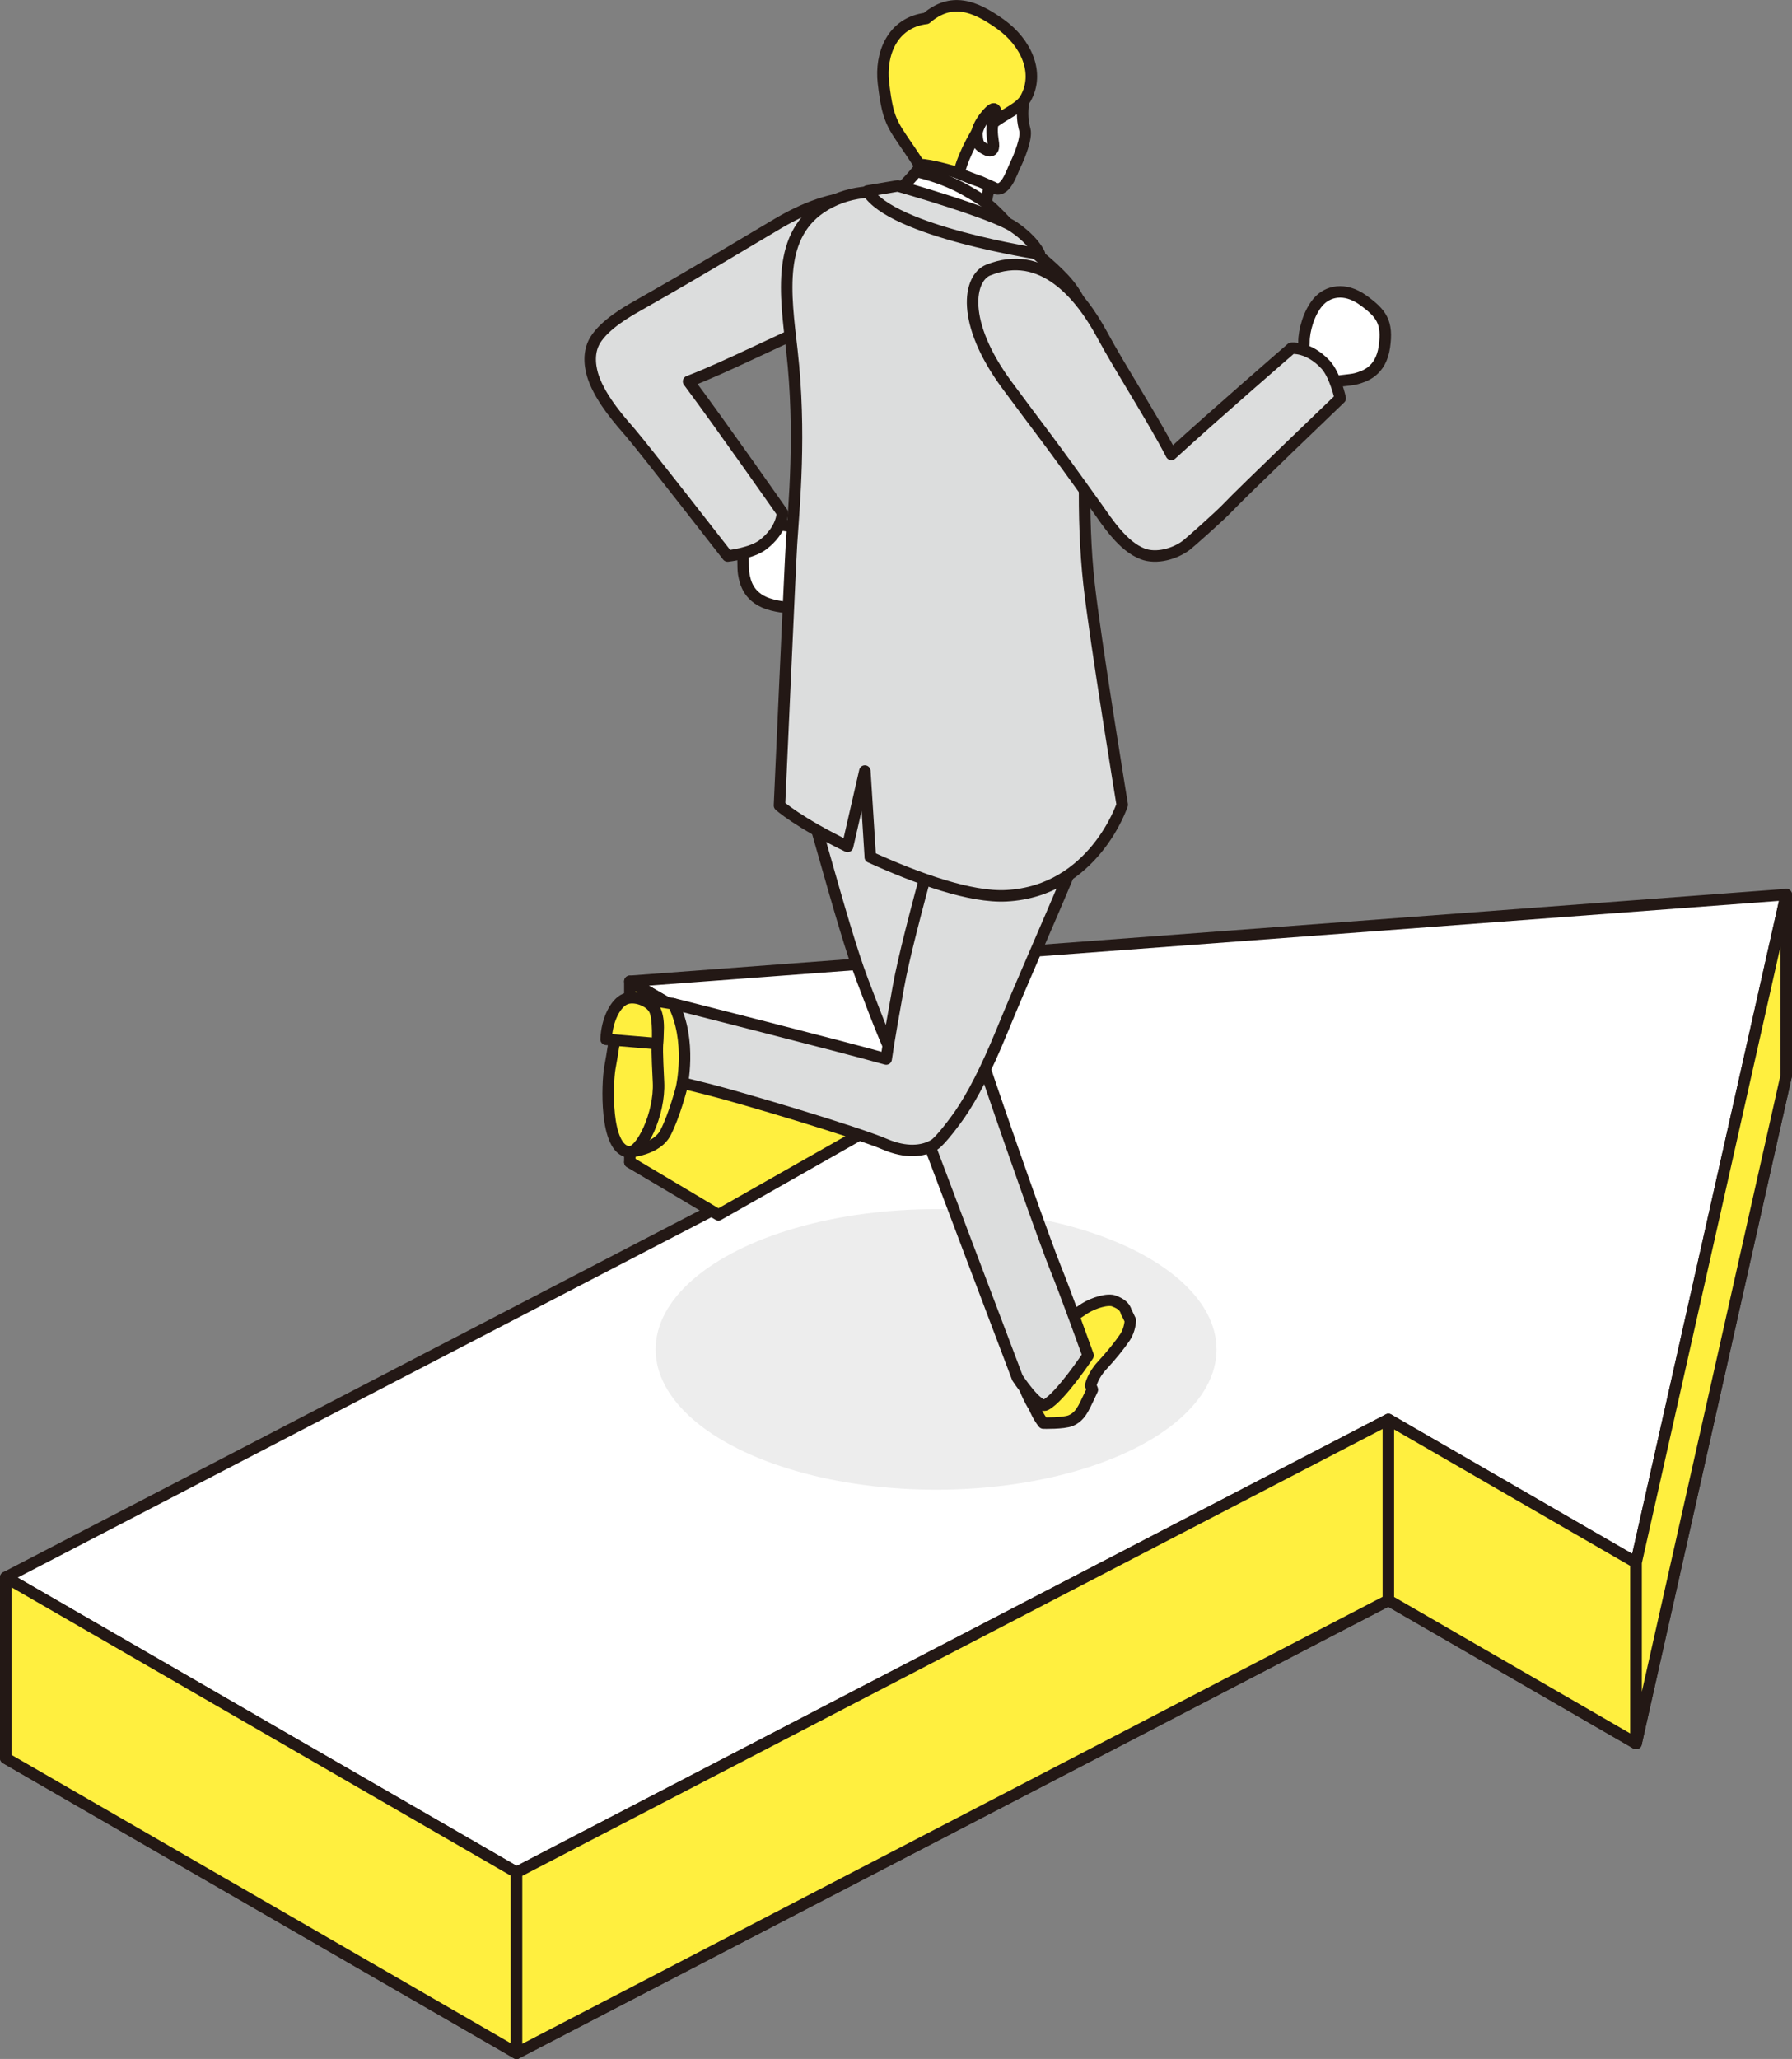 <?xml version="1.0" encoding="UTF-8"?>
<svg id="_レイヤー_2" data-name="レイヤー 2" xmlns="http://www.w3.org/2000/svg" viewBox="0 0 259.42 297.91">
  <rect x="0" y="0" width="259.42" height="297.91" fill="#808080" stroke="none"/>
  <defs>
    <style>
      .cls-1 {
        fill: #dcdddd;
      }

      .cls-1, .cls-2, .cls-3 {
        stroke: #231815;
        stroke-linecap: round;
        stroke-linejoin: round;
        stroke-width: 1.66px;
      }

      .cls-2 {
        fill: #ffef3f;
      }

      .cls-3 {
        fill: #fff;
      }

      .cls-4 {
        fill: #ededed;
      }
    </style>
  </defs>
  <g id="_レイヤー_1-2" data-name="レイヤー 1">
    <g>
      <g>
        <polygon class="cls-2" points="258.59 155.6 91.18 168.15 127.04 188.86 .83 254.39 74.78 297.08 200.99 231.55 236.85 252.26 258.59 155.6"/>
        <polygon class="cls-3" points="258.59 129.44 91.18 141.99 127.04 162.7 .83 228.23 74.78 270.92 200.99 205.39 236.85 226.1 258.59 129.44"/>
        <ellipse class="cls-4" cx="135.51" cy="195.25" rx="40.6" ry="20.3"/>
        <polygon class="cls-2" points=".83 228.23 74.78 270.92 74.78 297.08 .83 254.39 .83 228.23"/>
        <polygon class="cls-2" points="74.78 270.92 74.78 297.08 200.99 231.55 200.99 205.39 74.78 270.92"/>
        <polygon class="cls-2" points="200.99 205.39 236.85 226.1 236.85 252.26 200.99 231.55 200.99 205.39"/>
        <polygon class="cls-2" points="236.85 226.1 236.85 252.26 258.59 155.6 258.59 129.44 236.85 226.1"/>
        <polygon class="cls-2" points="91.18 141.99 127.04 162.7 104 175.78 91.18 168.15 91.18 141.99"/>
      </g>
      <g>
        <path class="cls-3" d="M107.03,74.58c-2.07,1.92-.02,2.96.32,4.09.34,1.13.15,3.42.31,4.34.21,1.21.67,3.66,4.15,4.53,3.49.87,4.86.08,7.04-2.38,2.19-2.46,1.82-4.99.4-6.49-1.42-1.5-3.92-2.48-5.56-2.64-1.63-.16-3.31-1.2-4.09-1.82-.52-.42-2.16-.02-2.58.37Z"/>
        <path class="cls-3" d="M188.02,56.28c2.12,1.86,2.94-.28,4.03-.74,1.09-.45,3.39-.5,4.28-.75,1.18-.33,3.57-1.04,4.08-4.6.51-3.56-.42-4.84-3.09-6.76-2.67-1.92-5.15-1.3-6.5.27-1.35,1.56-2.06,4.16-2.05,5.8.01,1.64-.85,3.42-1.39,4.26-.36.57.21,2.15.63,2.53Z"/>
        <g>
          <path class="cls-3" d="M156.41,193.79c-.49,1.34-2.96,3.67-4.27,4.66-1.66,1.25-3.81.63-4.35.44-.08-.2-.16-.39-.23-.57-.78-1.89-.71-4.02.66-4.99.82-.58,3.09-.23,4.44-1.01,1.01.01,4.15.4,3.76,1.47Z"/>
          <path class="cls-2" d="M147.66,198.85s.05.02.13.05c.54.19,2.68.81,4.35-.44,1.32-.99,3.78-3.33,4.27-4.66.39-1.06-2.75-1.45-3.76-1.47-.04,0-.07,0-.1,0,0,0,3.68-2.5,4.46-3,1.37-.87,3.42-1.44,4.28-1.08.47.2,1.53.56,1.77,1.65l.02-.02.56,1.17s-.05,1.34-.76,2.41c-.72,1.08-1.98,2.66-3.34,4.12-1.36,1.46-1.65,2.88-1.65,2.88l.25.61s-1.04,2.25-1.32,2.72c-.24.4-.73,1.32-1.81,1.76-1.07.44-3.97.36-3.97.36-.69-.84-1.19-1.99-1.33-2.33-.62-.92-1.57-2.94-2.04-4.74Z"/>
        </g>
        <path class="cls-1" d="M118.12,97.42c7.03-2.18,13.25-5.23,15.56.01,3.22,7.28,4.78,25.58,7.32,42.34.82,5.42,1.06,9.56.87,12.69,3.41,10.27,9.65,27.92,11.04,31.29,1.19,2.88,4.61,12.37,4.61,12.37,0,0-3.97,5.98-6.11,7.14-1.16.63-4.12-3.89-4.12-3.89,0,0-13.37-35.25-16.23-43.05-1.94-3.31-3.85-8.24-6.2-14.46-3.18-8.4-7.74-27.06-10.94-35.88-1.28-3.53.62-7.46,4.21-8.57Z"/>
        <path class="cls-1" d="M97.26,150.68c.38-3.42.19-5.44.19-5.44,0,0,25.44,6.43,30.84,7.99.43-3,1.06-6.47,1.76-10.38,1.59-8.84,7.26-27.19,9.05-36.41.72-3.69,4.36-6.08,8.01-5.19,7.15,1.75,14.05,2.32,13.35,8-.98,7.9-9.04,24.4-15.47,40.08-2.2,5.36-4.19,9.22-6.02,11.88-.61.89-2.84,3.9-3.73,4.43-1.66.99-4.11,1.21-7.13-.08-4.15-1.78-20.72-6.7-25.38-7.89-3.02-.77-6.13-1.51-6.13-1.51,0,0,.28-2.09.66-5.51Z"/>
        <g>
          <path class="cls-2" d="M91.05,166.66s3.99-.24,5.3-2.78c1.31-2.55,2.32-6.52,2.32-6.52,0,0,1.55-6.81-1.22-12.12l-4.58-.73-1.82,22.15Z"/>
          <path class="cls-2" d="M92.87,144.52c-1.4-.37-3.42.29-3.64,3.42-.13,1.9-.58,4.58-.95,6.62-.36,2.04-.8,11.74,2.76,12.11,1.76.18,4.51-5.49,4.29-10.07-.22-4.58-.22-4.73-.07-7.06.15-2.33-.22-4.44-2.4-5.02Z"/>
          <path class="cls-2" d="M95.17,151.01s.24-3.64-.43-4.94c-.67-1.3-2.93-2.1-4.27-1.5-1.34.59-2.61,2.93-2.73,5.81l7.43.63Z"/>
        </g>
        <path class="cls-1" d="M92.14,44.34c10.67-6.06,13.6-7.94,20.49-12,9.82-5.79,15.97-3.91,16.82-.99,2.37,8.14-5,12.96-10.98,15.44-5.5,2.28-13.35,6.33-18.79,8.4,4.96,6.66,13.58,18.99,13.58,18.99,0,0,.06,2.45-2.85,4.66-1.62,1.23-5.07,1.61-5.07,1.61,0,0-12.15-15.62-14.09-17.86-1.21-1.4-4.25-4.74-5.36-8.02-.31-.92-.96-3.33.28-5.36,1.4-2.29,4.8-4.21,5.97-4.87Z"/>
        <path class="cls-1" d="M125.98,124.02c6.91,3.14,14.55,5.87,19.72,5.59,12.65-.68,16.76-13.17,16.76-13.17,0,0-3.91-23.8-4.81-31.98-1.07-9.62-.65-21.42.15-26,.54-3.11,1.73-12.33-3.85-18.17-2.62-2.74-6.66-6.05-12.35-8.53-4.1-1.78-14.3-6.73-22.14-2.1-7.08,4.18-5.76,12.85-4.82,21.07,1.35,11.87.3,22.47-.06,27.99-.17,2.62-1.74,37.83-1.74,37.83,0,0,2.64,2.41,9.86,5.92l2.5-10.91.79,12.45Z"/>
        <g>
          <path class="cls-3" d="M131.95,27.29c1.09-1.58,1.25-3.44.92-5.31,0,0,.02.02.03.03,1.27,1.16,3.07,1.61,5.61,2.78,1.8.82,3.49,1.37,3.49,1.37l1.26.57c-.59,3.12-.81,2.87-.15,4.63.86,2.31-12.33-2.36-11.16-4.06Z"/>
          <g>
            <path class="cls-3" d="M135.68,2.59c5.5-1.27,11,.95,12.05,6.03.26,1.26.63,4.33.42,6.13-.21,1.8-.11,2.85.21,4.02.32,1.16-.8,3.93-1.37,5.08-.53,1.06-1.48,4.33-3.17,3.28l-1.21-.54-.7-.31s-1.69-.55-3.49-1.37c-2.54-1.16-3.28-1.37-4.55-2.54,0,0-.02-.02-.03-.03-1.6-1.47-3.25-3.38-3.99-7.69-.52-3.05.32-10.78,5.81-12.05Z"/>
            <path class="cls-2" d="M134.08,2.67c3.62-3.1,6.95-1.89,10.76.83,3.7,2.64,5.72,7.05,3.62,10.76-.78,1.37-2.82,2.13-4.55,3.41,0,0,.02-.8-.03-1.91-.83,1.86-.21-.5-2.49,3.43-2.29,3.93-2.53,5.86-2.53,5.86,0,0-4.28-1.29-5.78-1.24-3.78-5.84-4.46-5.53-5.19-11.84-.47-4.11,1.24-8.69,6.21-9.31Z"/>
            <path class="cls-3" d="M143.87,15.76c.42.11.22.49.05,1.11-.53,1.9-.21,2.96-.11,3.91.11.95-.32,1.32-1.22.79-.9-.53-1.06-.69-1.16-2.06-.11-1.37,2.01-3.86,2.43-3.75Z"/>
          </g>
        </g>
        <path class="cls-3" d="M139.89,27.58c3.57,2.05,3.35,1.91,9.69,8.8,0,0-3.05-2.11-5.96-3.47s-10.84-1.81-14.18-5.02c1.37-.72,3.23-3.06,3.23-3.06,0,0,3.66.7,7.23,2.75Z"/>
        <path class="cls-1" d="M143.05,39.09c7.85-3.2,13.41,3.64,16.49,9.33,2.74,5.07,7.37,12.17,10.03,17.33,6.14-5.63,17.39-15.36,17.39-15.36,0,0,2.43-.31,4.93,2.36,1.39,1.49,2.13,4.88,2.13,4.88,0,0-14.29,13.69-16.32,15.85-1.05,1.12-5.5,5.07-5.93,5.39-1.64,1.26-4.37,2.05-6.38,1.26-2.86-1.11-5.06-4.53-6.62-6.73-7.12-9.99-8.26-11.26-13-17.69-6.77-9.18-5.53-15.48-2.71-16.63Z"/>
        <path class="cls-1" d="M125.57,27.64l4.4-.74s13.82,3.91,16.8,5.95c3.02,2.08,3.72,3.91,3.72,3.91,0,0-21.4-3.23-24.92-9.11Z"/>
      </g>
    </g>
  </g>
</svg>